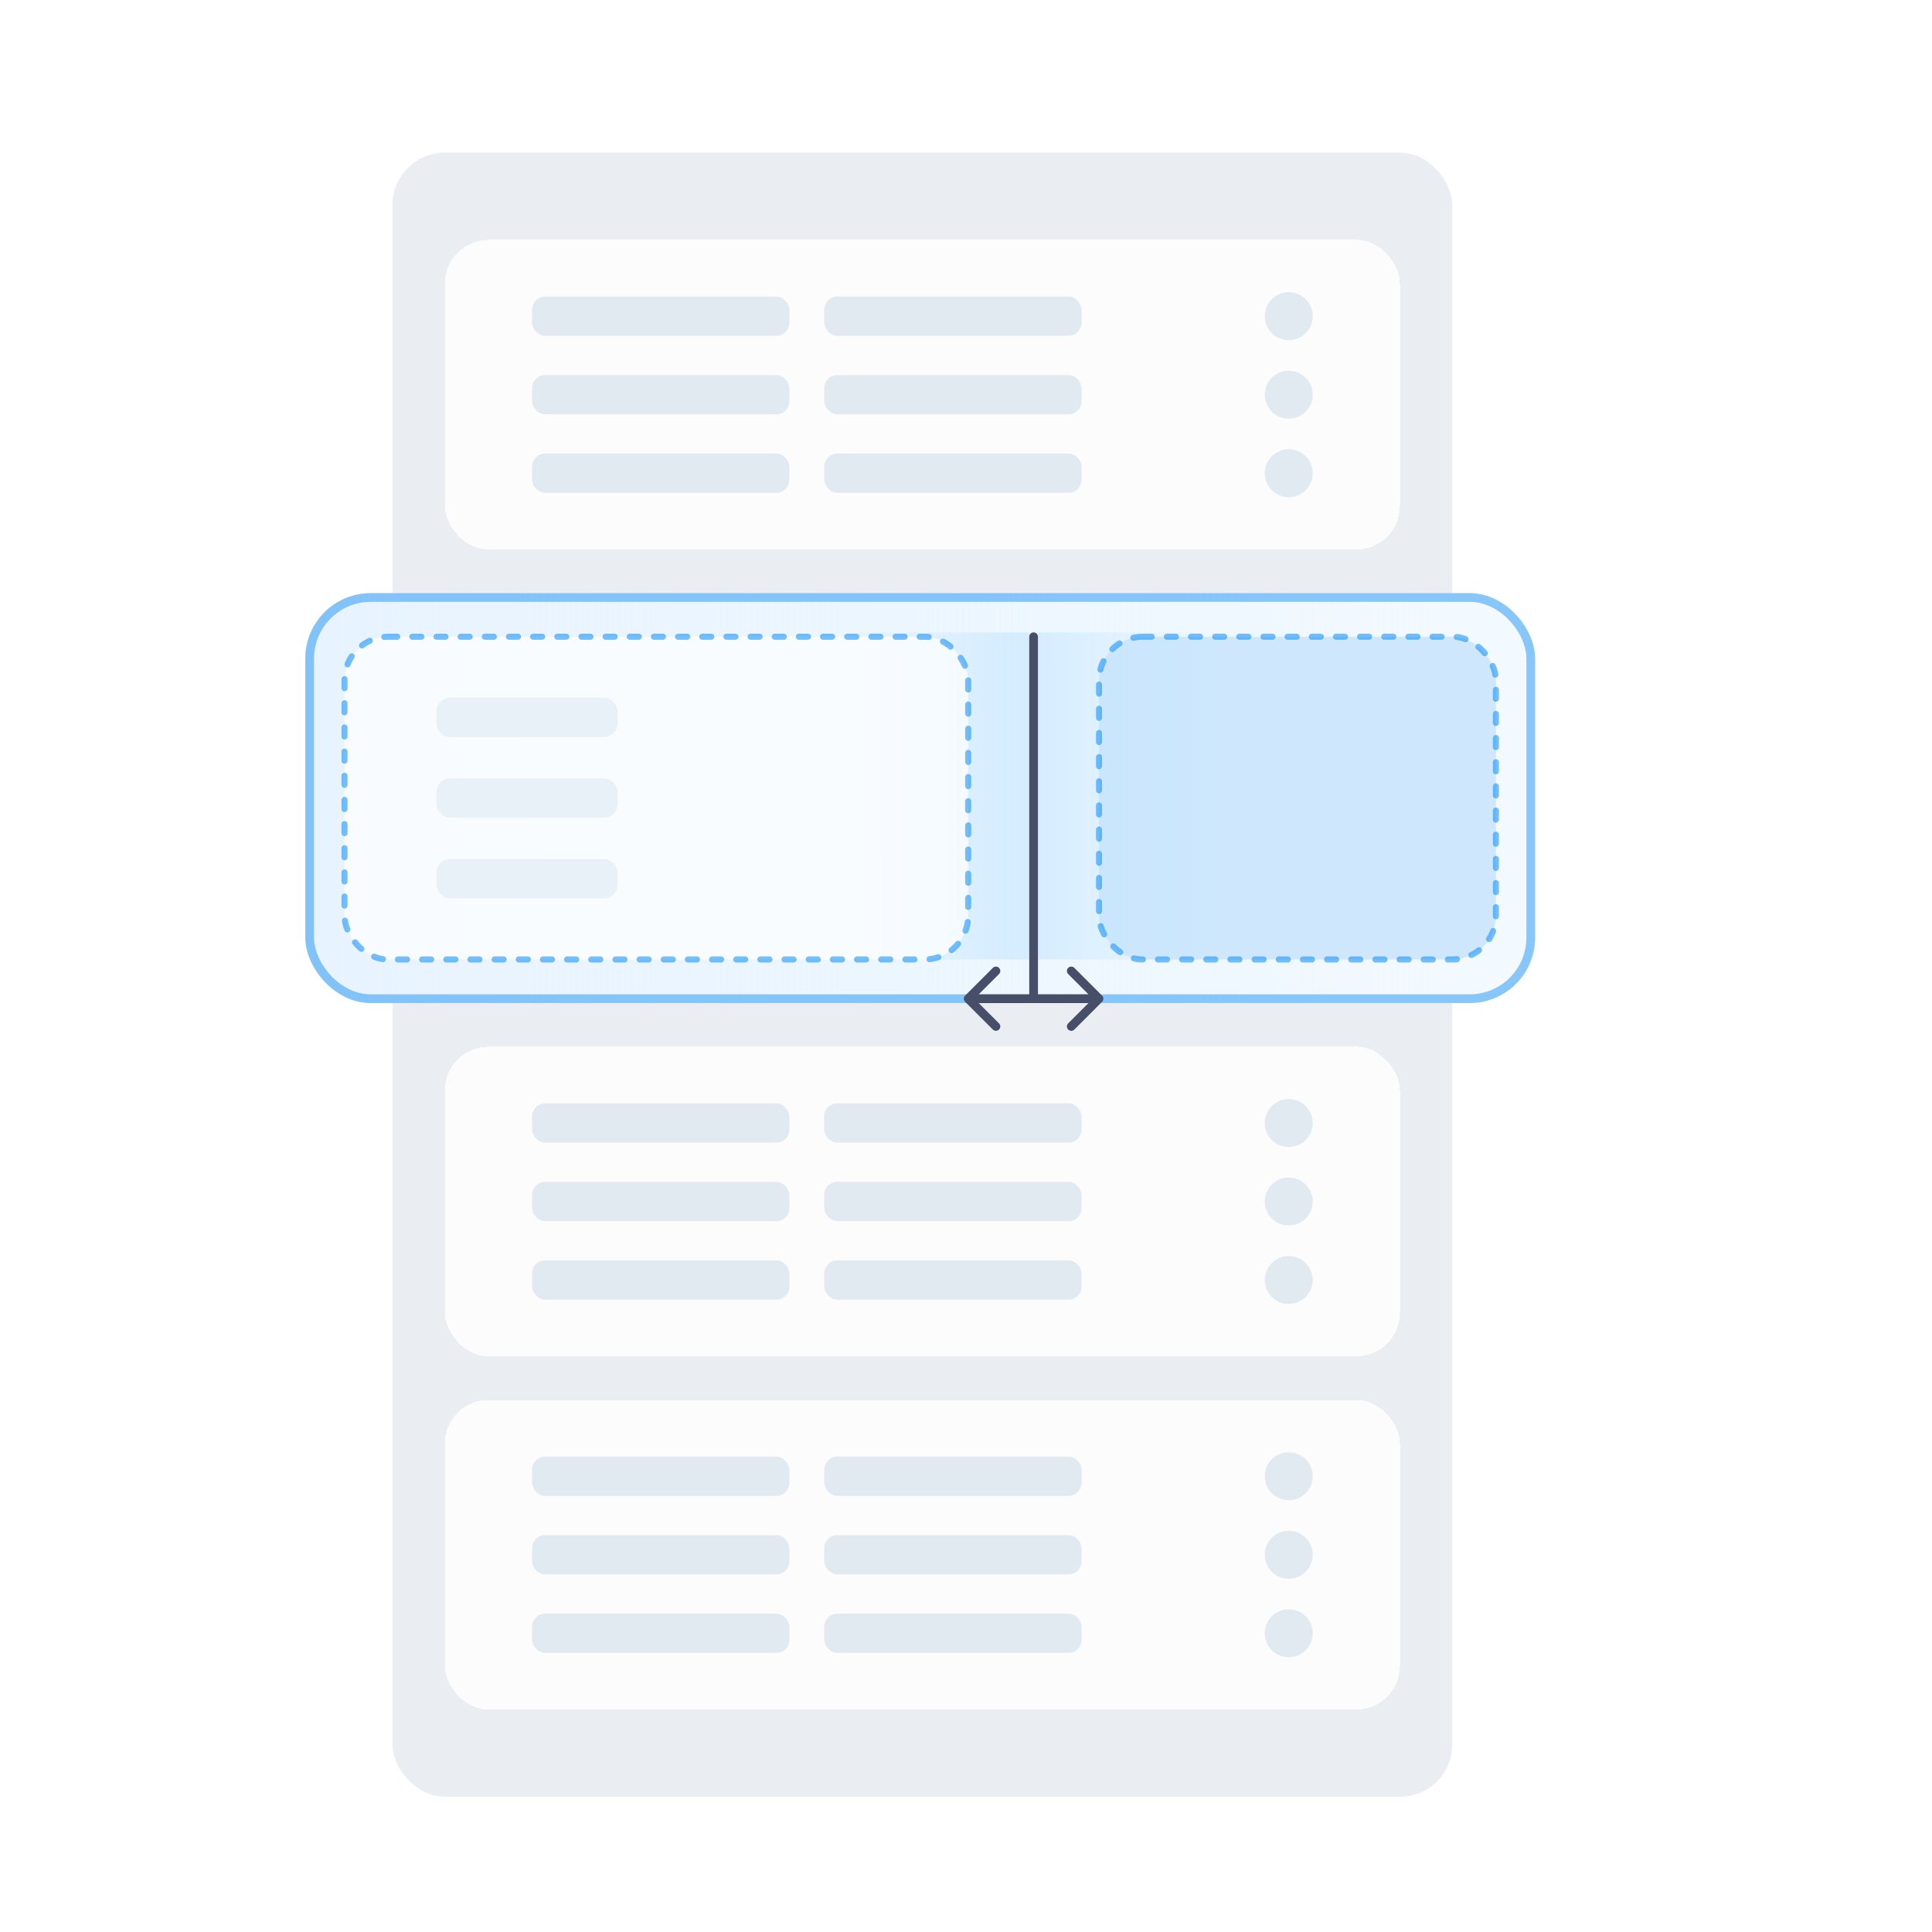 <svg width="443" height="443" viewBox="0 0 443 443" fill="none" xmlns="http://www.w3.org/2000/svg">
<g filter="url(#filter0_i_3029_111573)">
<rect x="85" y="30" width="253" height="387" rx="15" fill="white"/>
</g>
<rect opacity="0.15" x="90" y="35" width="243" height="377" rx="12" fill="#7487A7"/>
<g opacity="0.85" filter="url(#filter1_d_3029_111573)">
<rect x="102" y="55" width="219" height="71" rx="10" fill="white" shape-rendering="crispEdges"/>
<rect x="122" y="68" width="59" height="9" rx="3" fill="#2970A4" fill-opacity="0.15"/>
<rect x="122" y="86" width="59" height="9" rx="3" fill="#2970A4" fill-opacity="0.15"/>
<rect x="122" y="104" width="59" height="9" rx="3" fill="#2970A4" fill-opacity="0.15"/>
<rect x="189" y="68" width="59" height="9" rx="3" fill="#2970A4" fill-opacity="0.15"/>
<rect x="189" y="86" width="59" height="9" rx="3" fill="#2970A4" fill-opacity="0.15"/>
<rect x="189" y="104" width="59" height="9" rx="3" fill="#2970A4" fill-opacity="0.15"/>
<circle cx="295.5" cy="72.5" r="5.5" fill="#2970A4" fill-opacity="0.15"/>
<circle cx="295.5" cy="90.5" r="5.5" fill="#2970A4" fill-opacity="0.15"/>
<circle cx="295.5" cy="108.5" r="5.5" fill="#2970A4" fill-opacity="0.15"/>
</g>
<g opacity="0.85" filter="url(#filter2_d_3029_111573)">
<rect x="102" y="240" width="219" height="71" rx="10" fill="white" shape-rendering="crispEdges"/>
<rect x="122" y="253" width="59" height="9" rx="3" fill="#2970A4" fill-opacity="0.15"/>
<rect x="122" y="271" width="59" height="9" rx="3" fill="#2970A4" fill-opacity="0.15"/>
<rect x="122" y="289" width="59" height="9" rx="3" fill="#2970A4" fill-opacity="0.15"/>
<rect x="189" y="253" width="59" height="9" rx="3" fill="#2970A4" fill-opacity="0.15"/>
<rect x="189" y="271" width="59" height="9" rx="3" fill="#2970A4" fill-opacity="0.15"/>
<rect x="189" y="289" width="59" height="9" rx="3" fill="#2970A4" fill-opacity="0.15"/>
<circle cx="295.5" cy="257.5" r="5.5" fill="#2970A4" fill-opacity="0.15"/>
<circle cx="295.5" cy="275.5" r="5.5" fill="#2970A4" fill-opacity="0.15"/>
<circle cx="295.5" cy="293.5" r="5.5" fill="#2970A4" fill-opacity="0.15"/>
</g>
<g opacity="0.85" filter="url(#filter3_d_3029_111573)">
<rect x="102" y="321" width="219" height="71" rx="10" fill="white" shape-rendering="crispEdges"/>
<rect x="122" y="334" width="59" height="9" rx="3" fill="#2970A4" fill-opacity="0.15"/>
<rect x="122" y="352" width="59" height="9" rx="3" fill="#2970A4" fill-opacity="0.15"/>
<rect x="122" y="370" width="59" height="9" rx="3" fill="#2970A4" fill-opacity="0.15"/>
<rect x="189" y="334" width="59" height="9" rx="3" fill="#2970A4" fill-opacity="0.15"/>
<rect x="189" y="352" width="59" height="9" rx="3" fill="#2970A4" fill-opacity="0.15"/>
<rect x="189" y="370" width="59" height="9" rx="3" fill="#2970A4" fill-opacity="0.15"/>
<circle cx="295.5" cy="338.5" r="5.5" fill="#2970A4" fill-opacity="0.15"/>
<circle cx="295.5" cy="356.5" r="5.5" fill="#2970A4" fill-opacity="0.15"/>
<circle cx="295.5" cy="374.5" r="5.5" fill="#2970A4" fill-opacity="0.15"/>
</g>
<g filter="url(#filter4_d_3029_111573)">
<rect x="70" y="136" width="282" height="94" rx="15" fill="white"/>
<rect x="70" y="136" width="282" height="94" rx="15" fill="url(#paint0_linear_3029_111573)"/>
<rect x="70" y="136" width="282" height="94" rx="15" fill="#1C94F5" fill-opacity="0.05"/>
<rect x="71.002" y="137.002" width="279.995" height="91.995" rx="13.998" stroke="#1C94F5" stroke-opacity="0.5" stroke-width="2.005"/>
</g>
<line x1="237" y1="146" x2="237" y2="228" stroke="#474E68" stroke-width="2" stroke-linecap="round" stroke-linejoin="round"/>
<path d="M221.293 228.293C220.902 228.683 220.902 229.317 221.293 229.707L227.657 236.071C228.047 236.462 228.681 236.462 229.071 236.071C229.462 235.681 229.462 235.047 229.071 234.657L223.414 229L229.071 223.343C229.462 222.953 229.462 222.319 229.071 221.929C228.681 221.538 228.047 221.538 227.657 221.929L221.293 228.293ZM252.707 229.707C253.098 229.317 253.098 228.683 252.707 228.293L246.343 221.929C245.953 221.538 245.319 221.538 244.929 221.929C244.538 222.319 244.538 222.953 244.929 223.343L250.586 229L244.929 234.657C244.538 235.047 244.538 235.681 244.929 236.071C245.319 236.462 245.953 236.462 246.343 236.071L252.707 229.707ZM222 230L252 230L252 228L222 228L222 230Z" fill="#474E68"/>
<rect width="46" height="75" transform="matrix(-1 -8.74228e-08 -8.74228e-08 1 284 145)" fill="url(#paint1_linear_3029_111573)" fill-opacity="0.1"/>
<path d="M236 145L190 145L190 220L236 220L236 145Z" fill="url(#paint2_linear_3029_111573)" fill-opacity="0.1"/>
<rect x="252" y="146" width="91" height="74" rx="10" fill="white" fill-opacity="0.7"/>
<rect x="252" y="146" width="91" height="74" rx="10" fill="#1C94F5" fill-opacity="0.2"/>
<rect x="252" y="146" width="91" height="74" rx="10" stroke="#1C94F5" stroke-opacity="0.6" stroke-width="1.388" stroke-linecap="round" stroke-dasharray="2.08 3.46"/>
<rect x="79" y="146" width="143" height="74" rx="10" fill="white" fill-opacity="0.7"/>
<rect x="79" y="146" width="143" height="74" rx="10" stroke="#1C94F5" stroke-opacity="0.6" stroke-width="1.388" stroke-linecap="round" stroke-dasharray="2.08 3.46"/>
<g opacity="0.4">
<rect x="100.063" y="160.016" width="41.557" height="9.004" rx="3.159" fill="#2970A4" fill-opacity="0.2"/>
<rect x="100.063" y="178.498" width="41.557" height="9.004" rx="3.159" fill="#2970A4" fill-opacity="0.2"/>
<rect x="100.063" y="196.98" width="41.557" height="9.004" rx="3.159" fill="#2970A4" fill-opacity="0.2"/>
</g>
<defs>
<filter id="filter0_i_3029_111573" x="85" y="30" width="253" height="387" filterUnits="userSpaceOnUse" color-interpolation-filters="sRGB">
<feFlood flood-opacity="0" result="BackgroundImageFix"/>
<feBlend mode="normal" in="SourceGraphic" in2="BackgroundImageFix" result="shape"/>
<feColorMatrix in="SourceAlpha" type="matrix" values="0 0 0 0 0 0 0 0 0 0 0 0 0 0 0 0 0 0 127 0" result="hardAlpha"/>
<feOffset/>
<feGaussianBlur stdDeviation="15"/>
<feComposite in2="hardAlpha" operator="arithmetic" k2="-1" k3="1"/>
<feColorMatrix type="matrix" values="0 0 0 0 0 0 0 0 0 0.31 0 0 0 0 0.671 0 0 0 0.14 0"/>
<feBlend mode="normal" in2="shape" result="effect1_innerShadow_3029_111573"/>
</filter>
<filter id="filter1_d_3029_111573" x="51.884" y="4.884" width="319.231" height="171.231" filterUnits="userSpaceOnUse" color-interpolation-filters="sRGB">
<feFlood flood-opacity="0" result="BackgroundImageFix"/>
<feColorMatrix in="SourceAlpha" type="matrix" values="0 0 0 0 0 0 0 0 0 0 0 0 0 0 0 0 0 0 127 0" result="hardAlpha"/>
<feOffset/>
<feGaussianBlur stdDeviation="25.058"/>
<feComposite in2="hardAlpha" operator="out"/>
<feColorMatrix type="matrix" values="0 0 0 0 0.216 0 0 0 0 0.341 0 0 0 0 0.784 0 0 0 0.1 0"/>
<feBlend mode="normal" in2="BackgroundImageFix" result="effect1_dropShadow_3029_111573"/>
<feBlend mode="normal" in="SourceGraphic" in2="effect1_dropShadow_3029_111573" result="shape"/>
</filter>
<filter id="filter2_d_3029_111573" x="51.884" y="189.884" width="319.231" height="171.231" filterUnits="userSpaceOnUse" color-interpolation-filters="sRGB">
<feFlood flood-opacity="0" result="BackgroundImageFix"/>
<feColorMatrix in="SourceAlpha" type="matrix" values="0 0 0 0 0 0 0 0 0 0 0 0 0 0 0 0 0 0 127 0" result="hardAlpha"/>
<feOffset/>
<feGaussianBlur stdDeviation="25.058"/>
<feComposite in2="hardAlpha" operator="out"/>
<feColorMatrix type="matrix" values="0 0 0 0 0.216 0 0 0 0 0.341 0 0 0 0 0.784 0 0 0 0.1 0"/>
<feBlend mode="normal" in2="BackgroundImageFix" result="effect1_dropShadow_3029_111573"/>
<feBlend mode="normal" in="SourceGraphic" in2="effect1_dropShadow_3029_111573" result="shape"/>
</filter>
<filter id="filter3_d_3029_111573" x="51.884" y="270.884" width="319.231" height="171.231" filterUnits="userSpaceOnUse" color-interpolation-filters="sRGB">
<feFlood flood-opacity="0" result="BackgroundImageFix"/>
<feColorMatrix in="SourceAlpha" type="matrix" values="0 0 0 0 0 0 0 0 0 0 0 0 0 0 0 0 0 0 127 0" result="hardAlpha"/>
<feOffset/>
<feGaussianBlur stdDeviation="25.058"/>
<feComposite in2="hardAlpha" operator="out"/>
<feColorMatrix type="matrix" values="0 0 0 0 0.216 0 0 0 0 0.341 0 0 0 0 0.784 0 0 0 0.1 0"/>
<feBlend mode="normal" in2="BackgroundImageFix" result="effect1_dropShadow_3029_111573"/>
<feBlend mode="normal" in="SourceGraphic" in2="effect1_dropShadow_3029_111573" result="shape"/>
</filter>
<filter id="filter4_d_3029_111573" x="30" y="96" width="362" height="174" filterUnits="userSpaceOnUse" color-interpolation-filters="sRGB">
<feFlood flood-opacity="0" result="BackgroundImageFix"/>
<feColorMatrix in="SourceAlpha" type="matrix" values="0 0 0 0 0 0 0 0 0 0 0 0 0 0 0 0 0 0 127 0" result="hardAlpha"/>
<feOffset/>
<feGaussianBlur stdDeviation="20"/>
<feComposite in2="hardAlpha" operator="out"/>
<feColorMatrix type="matrix" values="0 0 0 0 0.216 0 0 0 0 0.341 0 0 0 0 0.784 0 0 0 0.15 0"/>
<feBlend mode="normal" in2="BackgroundImageFix" result="effect1_dropShadow_3029_111573"/>
<feBlend mode="normal" in="SourceGraphic" in2="effect1_dropShadow_3029_111573" result="shape"/>
</filter>
<linearGradient id="paint0_linear_3029_111573" x1="378.259" y1="183" x2="25.474" y2="183" gradientUnits="userSpaceOnUse">
<stop stop-color="#EFF7FF" stop-opacity="0"/>
<stop offset="1" stop-color="#EFF7FF"/>
</linearGradient>
<linearGradient id="paint1_linear_3029_111573" x1="6.034" y1="37.5" x2="45.275" y2="37.522" gradientUnits="userSpaceOnUse">
<stop stop-color="#0094FF" stop-opacity="0"/>
<stop offset="1" stop-color="#0094FF"/>
</linearGradient>
<linearGradient id="paint2_linear_3029_111573" x1="229.966" y1="182.5" x2="190.725" y2="182.522" gradientUnits="userSpaceOnUse">
<stop stop-color="#0094FF"/>
<stop offset="1" stop-color="#0094FF" stop-opacity="0"/>
</linearGradient>
</defs>
</svg>
